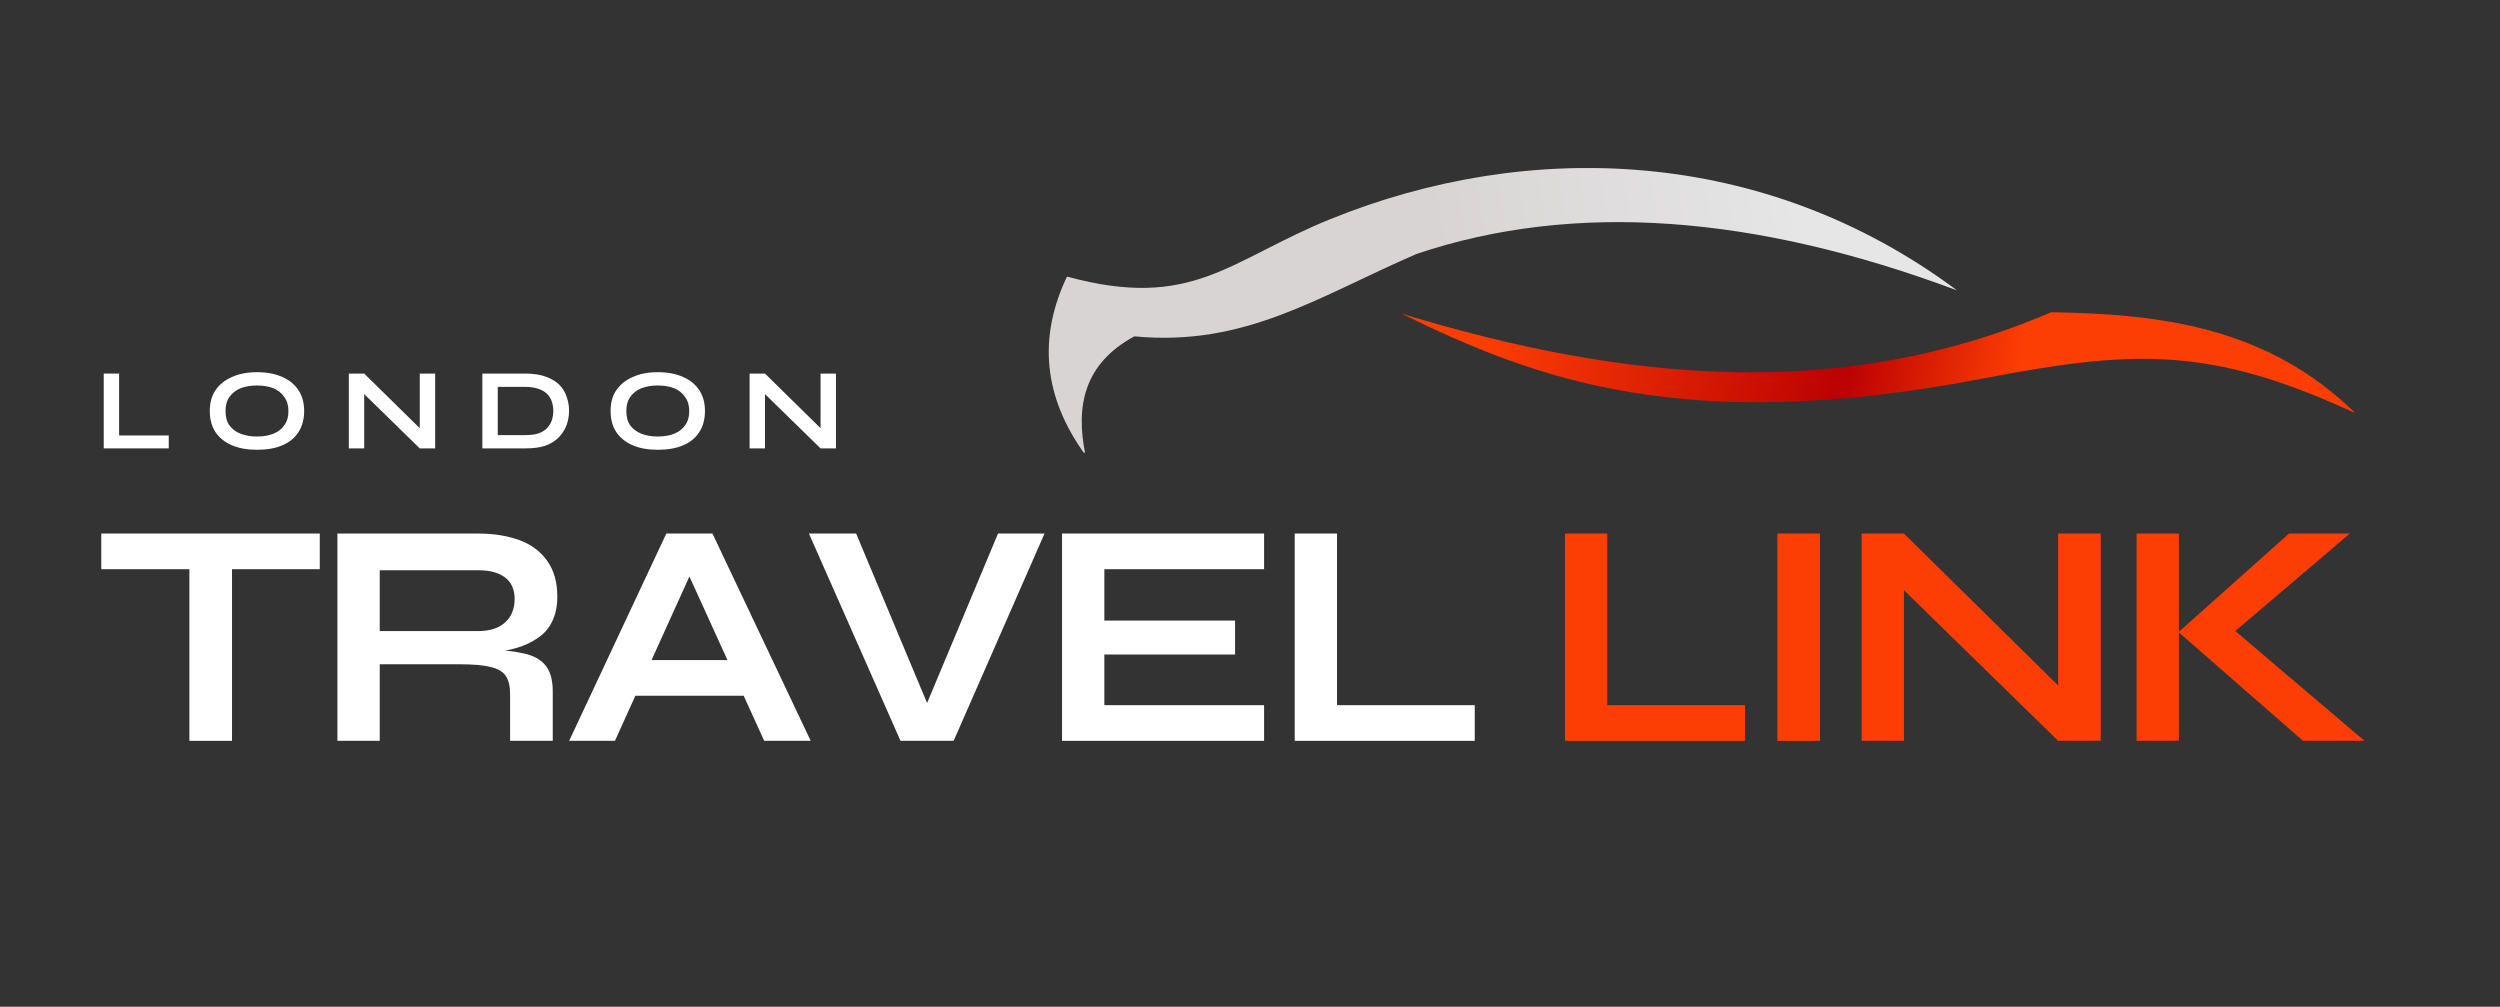 <svg xmlns="http://www.w3.org/2000/svg" xmlns:xlink="http://www.w3.org/1999/xlink" width="149" zoomAndPan="magnify" viewBox="0 0 111.75 45" height="60" preserveAspectRatio="xMidYMid meet" version="1.0"><rect x="0" y="0" width="111.75" height="45" fill="#333333" stroke="none"/><defs><g/><clipPath id="d65edfa1b9"><path d="M 62 13 L 105.238 13 L 105.238 19 L 62 19 Z M 62 13 " clip-rule="nonzero"/></clipPath><clipPath id="6e4fca86a0"><path d="M 62.652 14.02 C 72.543 17.035 82.285 17.992 91.684 13.957 C 96.59 14.031 101.367 14.621 105.289 18.473 C 98.719 15.422 95.27 15.648 88.535 16.938 C 75.379 19.457 68.688 16.992 62.652 14.02 Z M 62.652 14.02 " clip-rule="evenodd"/></clipPath><linearGradient x1="6788.544" gradientTransform="matrix(0.002, 0, 0, 0.002, 46.879, 7.51)" y1="2270.329" x2="24828" gradientUnits="userSpaceOnUse" y2="5147.426" id="d8a04bab1e"><stop stop-opacity="1" stop-color="rgb(99.219%, 24.309%, 1.569%)" offset="0"/><stop stop-opacity="1" stop-color="rgb(99.219%, 24.309%, 1.569%)" offset="0.02"/><stop stop-opacity="1" stop-color="rgb(99.219%, 24.309%, 1.569%)" offset="0.125"/><stop stop-opacity="1" stop-color="rgb(99.219%, 24.309%, 1.569%)" offset="0.156"/><stop stop-opacity="1" stop-color="rgb(99.153%, 24.248%, 1.567%)" offset="0.172"/><stop stop-opacity="1" stop-color="rgb(98.86%, 23.978%, 1.558%)" offset="0.176"/><stop stop-opacity="1" stop-color="rgb(98.634%, 23.769%, 1.552%)" offset="0.18"/><stop stop-opacity="1" stop-color="rgb(98.407%, 23.56%, 1.544%)" offset="0.184"/><stop stop-opacity="1" stop-color="rgb(98.181%, 23.351%, 1.538%)" offset="0.188"/><stop stop-opacity="1" stop-color="rgb(97.954%, 23.14%, 1.53%)" offset="0.191"/><stop stop-opacity="1" stop-color="rgb(97.728%, 22.931%, 1.524%)" offset="0.195"/><stop stop-opacity="1" stop-color="rgb(97.501%, 22.722%, 1.517%)" offset="0.199"/><stop stop-opacity="1" stop-color="rgb(97.275%, 22.513%, 1.511%)" offset="0.203"/><stop stop-opacity="1" stop-color="rgb(97.047%, 22.304%, 1.503%)" offset="0.207"/><stop stop-opacity="1" stop-color="rgb(96.822%, 22.095%, 1.495%)" offset="0.211"/><stop stop-opacity="1" stop-color="rgb(96.594%, 21.884%, 1.488%)" offset="0.215"/><stop stop-opacity="1" stop-color="rgb(96.368%, 21.675%, 1.482%)" offset="0.219"/><stop stop-opacity="1" stop-color="rgb(96.141%, 21.466%, 1.474%)" offset="0.223"/><stop stop-opacity="1" stop-color="rgb(95.915%, 21.257%, 1.468%)" offset="0.227"/><stop stop-opacity="1" stop-color="rgb(95.688%, 21.046%, 1.46%)" offset="0.23"/><stop stop-opacity="1" stop-color="rgb(95.462%, 20.837%, 1.454%)" offset="0.234"/><stop stop-opacity="1" stop-color="rgb(95.235%, 20.628%, 1.447%)" offset="0.238"/><stop stop-opacity="1" stop-color="rgb(95.009%, 20.419%, 1.44%)" offset="0.242"/><stop stop-opacity="1" stop-color="rgb(94.781%, 20.21%, 1.433%)" offset="0.246"/><stop stop-opacity="1" stop-color="rgb(94.556%, 20.001%, 1.427%)" offset="0.25"/><stop stop-opacity="1" stop-color="rgb(94.328%, 19.791%, 1.419%)" offset="0.254"/><stop stop-opacity="1" stop-color="rgb(94.102%, 19.582%, 1.413%)" offset="0.258"/><stop stop-opacity="1" stop-color="rgb(93.875%, 19.373%, 1.405%)" offset="0.262"/><stop stop-opacity="1" stop-color="rgb(93.649%, 19.164%, 1.399%)" offset="0.266"/><stop stop-opacity="1" stop-color="rgb(93.422%, 18.954%, 1.392%)" offset="0.27"/><stop stop-opacity="1" stop-color="rgb(93.196%, 18.745%, 1.385%)" offset="0.273"/><stop stop-opacity="1" stop-color="rgb(92.969%, 18.535%, 1.378%)" offset="0.277"/><stop stop-opacity="1" stop-color="rgb(92.743%, 18.326%, 1.372%)" offset="0.281"/><stop stop-opacity="1" stop-color="rgb(92.516%, 18.117%, 1.364%)" offset="0.285"/><stop stop-opacity="1" stop-color="rgb(92.29%, 17.908%, 1.358%)" offset="0.289"/><stop stop-opacity="1" stop-color="rgb(92.062%, 17.697%, 1.35%)" offset="0.293"/><stop stop-opacity="1" stop-color="rgb(91.837%, 17.488%, 1.344%)" offset="0.297"/><stop stop-opacity="1" stop-color="rgb(91.609%, 17.279%, 1.337%)" offset="0.301"/><stop stop-opacity="1" stop-color="rgb(91.383%, 17.07%, 1.331%)" offset="0.305"/><stop stop-opacity="1" stop-color="rgb(91.156%, 16.861%, 1.323%)" offset="0.309"/><stop stop-opacity="1" stop-color="rgb(90.93%, 16.652%, 1.317%)" offset="0.312"/><stop stop-opacity="1" stop-color="rgb(90.703%, 16.441%, 1.309%)" offset="0.316"/><stop stop-opacity="1" stop-color="rgb(90.477%, 16.232%, 1.303%)" offset="0.32"/><stop stop-opacity="1" stop-color="rgb(90.25%, 16.023%, 1.295%)" offset="0.324"/><stop stop-opacity="1" stop-color="rgb(90.024%, 15.814%, 1.289%)" offset="0.328"/><stop stop-opacity="1" stop-color="rgb(89.796%, 15.605%, 1.282%)" offset="0.332"/><stop stop-opacity="1" stop-color="rgb(89.571%, 15.396%, 1.274%)" offset="0.336"/><stop stop-opacity="1" stop-color="rgb(89.345%, 15.186%, 1.266%)" offset="0.34"/><stop stop-opacity="1" stop-color="rgb(89.119%, 14.977%, 1.26%)" offset="0.344"/><stop stop-opacity="1" stop-color="rgb(88.892%, 14.767%, 1.253%)" offset="0.348"/><stop stop-opacity="1" stop-color="rgb(88.666%, 14.558%, 1.247%)" offset="0.352"/><stop stop-opacity="1" stop-color="rgb(88.438%, 14.348%, 1.239%)" offset="0.355"/><stop stop-opacity="1" stop-color="rgb(88.213%, 14.139%, 1.233%)" offset="0.359"/><stop stop-opacity="1" stop-color="rgb(87.985%, 13.93%, 1.225%)" offset="0.363"/><stop stop-opacity="1" stop-color="rgb(87.759%, 13.721%, 1.219%)" offset="0.367"/><stop stop-opacity="1" stop-color="rgb(87.532%, 13.512%, 1.212%)" offset="0.371"/><stop stop-opacity="1" stop-color="rgb(87.306%, 13.303%, 1.205%)" offset="0.375"/><stop stop-opacity="1" stop-color="rgb(87.079%, 13.092%, 1.198%)" offset="0.379"/><stop stop-opacity="1" stop-color="rgb(86.853%, 12.883%, 1.192%)" offset="0.383"/><stop stop-opacity="1" stop-color="rgb(86.626%, 12.674%, 1.184%)" offset="0.387"/><stop stop-opacity="1" stop-color="rgb(86.4%, 12.465%, 1.178%)" offset="0.391"/><stop stop-opacity="1" stop-color="rgb(86.172%, 12.256%, 1.17%)" offset="0.395"/><stop stop-opacity="1" stop-color="rgb(85.947%, 12.047%, 1.164%)" offset="0.398"/><stop stop-opacity="1" stop-color="rgb(85.719%, 11.836%, 1.157%)" offset="0.402"/><stop stop-opacity="1" stop-color="rgb(85.493%, 11.627%, 1.151%)" offset="0.406"/><stop stop-opacity="1" stop-color="rgb(85.266%, 11.418%, 1.143%)" offset="0.41"/><stop stop-opacity="1" stop-color="rgb(85.04%, 11.209%, 1.137%)" offset="0.414"/><stop stop-opacity="1" stop-color="rgb(84.813%, 10.999%, 1.129%)" offset="0.418"/><stop stop-opacity="1" stop-color="rgb(84.587%, 10.789%, 1.123%)" offset="0.422"/><stop stop-opacity="1" stop-color="rgb(84.36%, 10.58%, 1.115%)" offset="0.426"/><stop stop-opacity="1" stop-color="rgb(84.134%, 10.371%, 1.109%)" offset="0.43"/><stop stop-opacity="1" stop-color="rgb(83.907%, 10.162%, 1.102%)" offset="0.434"/><stop stop-opacity="1" stop-color="rgb(83.681%, 9.953%, 1.096%)" offset="0.438"/><stop stop-opacity="1" stop-color="rgb(83.453%, 9.743%, 1.088%)" offset="0.441"/><stop stop-opacity="1" stop-color="rgb(83.228%, 9.534%, 1.082%)" offset="0.445"/><stop stop-opacity="1" stop-color="rgb(83%, 9.325%, 1.074%)" offset="0.449"/><stop stop-opacity="1" stop-color="rgb(82.774%, 9.116%, 1.068%)" offset="0.453"/><stop stop-opacity="1" stop-color="rgb(82.547%, 8.907%, 1.06%)" offset="0.457"/><stop stop-opacity="1" stop-color="rgb(82.321%, 8.698%, 1.053%)" offset="0.461"/><stop stop-opacity="1" stop-color="rgb(82.094%, 8.487%, 1.045%)" offset="0.465"/><stop stop-opacity="1" stop-color="rgb(81.868%, 8.278%, 1.039%)" offset="0.469"/><stop stop-opacity="1" stop-color="rgb(81.641%, 8.069%, 1.031%)" offset="0.473"/><stop stop-opacity="1" stop-color="rgb(81.415%, 7.86%, 1.025%)" offset="0.477"/><stop stop-opacity="1" stop-color="rgb(81.187%, 7.649%, 1.018%)" offset="0.48"/><stop stop-opacity="1" stop-color="rgb(80.962%, 7.44%, 1.012%)" offset="0.484"/><stop stop-opacity="1" stop-color="rgb(80.734%, 7.231%, 1.004%)" offset="0.488"/><stop stop-opacity="1" stop-color="rgb(80.508%, 7.022%, 0.998%)" offset="0.492"/><stop stop-opacity="1" stop-color="rgb(80.281%, 6.813%, 0.99%)" offset="0.496"/><stop stop-opacity="1" stop-color="rgb(80.055%, 6.604%, 0.984%)" offset="0.5"/><stop stop-opacity="1" stop-color="rgb(79.828%, 6.393%, 0.977%)" offset="0.504"/><stop stop-opacity="1" stop-color="rgb(79.602%, 6.184%, 0.97%)" offset="0.508"/><stop stop-opacity="1" stop-color="rgb(79.375%, 5.975%, 0.963%)" offset="0.512"/><stop stop-opacity="1" stop-color="rgb(79.149%, 5.766%, 0.957%)" offset="0.516"/><stop stop-opacity="1" stop-color="rgb(78.922%, 5.557%, 0.949%)" offset="0.52"/><stop stop-opacity="1" stop-color="rgb(78.696%, 5.348%, 0.943%)" offset="0.523"/><stop stop-opacity="1" stop-color="rgb(78.468%, 5.138%, 0.935%)" offset="0.527"/><stop stop-opacity="1" stop-color="rgb(78.242%, 4.929%, 0.929%)" offset="0.531"/><stop stop-opacity="1" stop-color="rgb(78.015%, 4.72%, 0.922%)" offset="0.535"/><stop stop-opacity="1" stop-color="rgb(77.789%, 4.51%, 0.916%)" offset="0.539"/><stop stop-opacity="1" stop-color="rgb(77.562%, 4.3%, 0.908%)" offset="0.543"/><stop stop-opacity="1" stop-color="rgb(77.336%, 4.091%, 0.902%)" offset="0.547"/><stop stop-opacity="1" stop-color="rgb(77.109%, 3.882%, 0.894%)" offset="0.551"/><stop stop-opacity="1" stop-color="rgb(76.883%, 3.673%, 0.888%)" offset="0.555"/><stop stop-opacity="1" stop-color="rgb(76.656%, 3.464%, 0.88%)" offset="0.559"/><stop stop-opacity="1" stop-color="rgb(76.43%, 3.255%, 0.874%)" offset="0.562"/><stop stop-opacity="1" stop-color="rgb(76.202%, 3.044%, 0.867%)" offset="0.566"/><stop stop-opacity="1" stop-color="rgb(75.977%, 2.835%, 0.861%)" offset="0.57"/><stop stop-opacity="1" stop-color="rgb(75.749%, 2.626%, 0.853%)" offset="0.574"/><stop stop-opacity="1" stop-color="rgb(75.523%, 2.417%, 0.847%)" offset="0.578"/><stop stop-opacity="1" stop-color="rgb(75.296%, 2.208%, 0.839%)" offset="0.582"/><stop stop-opacity="1" stop-color="rgb(75.07%, 1.999%, 0.833%)" offset="0.586"/><stop stop-opacity="1" stop-color="rgb(74.843%, 1.788%, 0.826%)" offset="0.59"/><stop stop-opacity="1" stop-color="rgb(74.617%, 1.579%, 0.818%)" offset="0.594"/><stop stop-opacity="1" stop-color="rgb(74.39%, 1.37%, 0.81%)" offset="0.598"/><stop stop-opacity="1" stop-color="rgb(74.164%, 1.161%, 0.804%)" offset="0.602"/><stop stop-opacity="1" stop-color="rgb(73.936%, 0.951%, 0.797%)" offset="0.605"/><stop stop-opacity="1" stop-color="rgb(73.711%, 0.742%, 0.79%)" offset="0.609"/><stop stop-opacity="1" stop-color="rgb(73.595%, 0.635%, 0.787%)" offset="0.617"/><stop stop-opacity="1" stop-color="rgb(73.955%, 0.967%, 0.798%)" offset="0.621"/><stop stop-opacity="1" stop-color="rgb(74.432%, 1.408%, 0.813%)" offset="0.625"/><stop stop-opacity="1" stop-color="rgb(74.91%, 1.849%, 0.827%)" offset="0.629"/><stop stop-opacity="1" stop-color="rgb(75.388%, 2.29%, 0.842%)" offset="0.633"/><stop stop-opacity="1" stop-color="rgb(75.864%, 2.731%, 0.856%)" offset="0.637"/><stop stop-opacity="1" stop-color="rgb(76.341%, 3.172%, 0.871%)" offset="0.641"/><stop stop-opacity="1" stop-color="rgb(76.817%, 3.613%, 0.885%)" offset="0.645"/><stop stop-opacity="1" stop-color="rgb(77.295%, 4.054%, 0.9%)" offset="0.648"/><stop stop-opacity="1" stop-color="rgb(77.773%, 4.494%, 0.914%)" offset="0.652"/><stop stop-opacity="1" stop-color="rgb(78.25%, 4.935%, 0.929%)" offset="0.656"/><stop stop-opacity="1" stop-color="rgb(78.726%, 5.376%, 0.943%)" offset="0.66"/><stop stop-opacity="1" stop-color="rgb(79.204%, 5.817%, 0.958%)" offset="0.664"/><stop stop-opacity="1" stop-color="rgb(79.68%, 6.258%, 0.972%)" offset="0.668"/><stop stop-opacity="1" stop-color="rgb(80.157%, 6.699%, 0.987%)" offset="0.672"/><stop stop-opacity="1" stop-color="rgb(80.635%, 7.14%, 1.001%)" offset="0.676"/><stop stop-opacity="1" stop-color="rgb(81.113%, 7.581%, 1.016%)" offset="0.68"/><stop stop-opacity="1" stop-color="rgb(81.589%, 8.02%, 1.03%)" offset="0.684"/><stop stop-opacity="1" stop-color="rgb(82.066%, 8.461%, 1.045%)" offset="0.688"/><stop stop-opacity="1" stop-color="rgb(82.542%, 8.902%, 1.059%)" offset="0.691"/><stop stop-opacity="1" stop-color="rgb(83.02%, 9.343%, 1.074%)" offset="0.695"/><stop stop-opacity="1" stop-color="rgb(83.498%, 9.784%, 1.089%)" offset="0.699"/><stop stop-opacity="1" stop-color="rgb(83.975%, 10.225%, 1.105%)" offset="0.703"/><stop stop-opacity="1" stop-color="rgb(84.451%, 10.664%, 1.118%)" offset="0.707"/><stop stop-opacity="1" stop-color="rgb(84.929%, 11.105%, 1.134%)" offset="0.711"/><stop stop-opacity="1" stop-color="rgb(85.405%, 11.546%, 1.147%)" offset="0.715"/><stop stop-opacity="1" stop-color="rgb(85.883%, 11.987%, 1.163%)" offset="0.719"/><stop stop-opacity="1" stop-color="rgb(86.359%, 12.428%, 1.176%)" offset="0.723"/><stop stop-opacity="1" stop-color="rgb(86.836%, 12.869%, 1.192%)" offset="0.727"/><stop stop-opacity="1" stop-color="rgb(87.314%, 13.31%, 1.205%)" offset="0.73"/><stop stop-opacity="1" stop-color="rgb(87.791%, 13.751%, 1.221%)" offset="0.734"/><stop stop-opacity="1" stop-color="rgb(88.268%, 14.191%, 1.234%)" offset="0.738"/><stop stop-opacity="1" stop-color="rgb(88.745%, 14.632%, 1.25%)" offset="0.742"/><stop stop-opacity="1" stop-color="rgb(89.221%, 15.073%, 1.263%)" offset="0.746"/><stop stop-opacity="1" stop-color="rgb(89.699%, 15.514%, 1.279%)" offset="0.75"/><stop stop-opacity="1" stop-color="rgb(90.176%, 15.955%, 1.292%)" offset="0.754"/><stop stop-opacity="1" stop-color="rgb(90.654%, 16.396%, 1.308%)" offset="0.758"/><stop stop-opacity="1" stop-color="rgb(91.13%, 16.835%, 1.321%)" offset="0.762"/><stop stop-opacity="1" stop-color="rgb(91.608%, 17.276%, 1.337%)" offset="0.766"/><stop stop-opacity="1" stop-color="rgb(92.084%, 17.717%, 1.35%)" offset="0.77"/><stop stop-opacity="1" stop-color="rgb(92.561%, 18.158%, 1.366%)" offset="0.773"/><stop stop-opacity="1" stop-color="rgb(93.039%, 18.599%, 1.379%)" offset="0.777"/><stop stop-opacity="1" stop-color="rgb(93.517%, 19.04%, 1.395%)" offset="0.781"/><stop stop-opacity="1" stop-color="rgb(93.993%, 19.481%, 1.408%)" offset="0.785"/><stop stop-opacity="1" stop-color="rgb(94.47%, 19.922%, 1.424%)" offset="0.789"/><stop stop-opacity="1" stop-color="rgb(94.946%, 20.361%, 1.439%)" offset="0.793"/><stop stop-opacity="1" stop-color="rgb(95.424%, 20.802%, 1.454%)" offset="0.797"/><stop stop-opacity="1" stop-color="rgb(95.9%, 21.243%, 1.468%)" offset="0.801"/><stop stop-opacity="1" stop-color="rgb(96.378%, 21.684%, 1.483%)" offset="0.805"/><stop stop-opacity="1" stop-color="rgb(96.855%, 22.125%, 1.497%)" offset="0.809"/><stop stop-opacity="1" stop-color="rgb(97.333%, 22.566%, 1.512%)" offset="0.812"/><stop stop-opacity="1" stop-color="rgb(97.809%, 23.007%, 1.526%)" offset="0.816"/><stop stop-opacity="1" stop-color="rgb(98.286%, 23.448%, 1.541%)" offset="0.82"/><stop stop-opacity="1" stop-color="rgb(98.752%, 23.878%, 1.555%)" offset="0.824"/><stop stop-opacity="1" stop-color="rgb(99.219%, 24.309%, 1.569%)" offset="0.828"/><stop stop-opacity="1" stop-color="rgb(99.219%, 24.309%, 1.569%)" offset="0.844"/><stop stop-opacity="1" stop-color="rgb(99.219%, 24.309%, 1.569%)" offset="0.875"/><stop stop-opacity="1" stop-color="rgb(99.219%, 24.309%, 1.569%)" offset="0.98"/><stop stop-opacity="1" stop-color="rgb(99.219%, 24.309%, 1.569%)" offset="1"/></linearGradient><clipPath id="967c203471"><path d="M 46.871 7.512 L 88 7.512 L 88 20.23 L 46.871 20.23 Z M 46.871 7.512 " clip-rule="nonzero"/></clipPath><clipPath id="76f0000275"><path d="M 87.473 12.977 C 78.457 9.609 70.379 8.98 63.328 11.348 C 58.918 13.254 55.672 15.508 50.703 15.035 C 48.461 16.254 48.062 18.145 48.523 20.348 C 46.617 17.73 46.406 15.066 47.695 12.363 C 53.309 13.891 54.914 11.645 59.453 9.801 C 68.332 6.195 78.855 6.555 87.473 12.977 Z M 87.473 12.977 " clip-rule="evenodd"/></clipPath><linearGradient x1="-206.366" gradientTransform="matrix(0.002, 0, 0, 0.002, 46.879, 7.51)" y1="4159.606" x2="17487.398" gradientUnits="userSpaceOnUse" y2="1303.393" id="5381c390cf"><stop stop-opacity="1" stop-color="rgb(84.709%, 83.139%, 83.139%)" offset="0"/><stop stop-opacity="1" stop-color="rgb(84.709%, 83.139%, 83.139%)" offset="0.048"/><stop stop-opacity="1" stop-color="rgb(84.709%, 83.139%, 83.139%)" offset="0.5"/><stop stop-opacity="1" stop-color="rgb(84.792%, 83.246%, 83.246%)" offset="0.516"/><stop stop-opacity="1" stop-color="rgb(84.969%, 83.473%, 83.473%)" offset="0.531"/><stop stop-opacity="1" stop-color="rgb(85.156%, 83.714%, 83.714%)" offset="0.547"/><stop stop-opacity="1" stop-color="rgb(85.344%, 83.955%, 83.955%)" offset="0.562"/><stop stop-opacity="1" stop-color="rgb(85.53%, 84.196%, 84.196%)" offset="0.578"/><stop stop-opacity="1" stop-color="rgb(85.718%, 84.436%, 84.436%)" offset="0.594"/><stop stop-opacity="1" stop-color="rgb(85.905%, 84.677%, 84.677%)" offset="0.609"/><stop stop-opacity="1" stop-color="rgb(86.092%, 84.918%, 84.918%)" offset="0.625"/><stop stop-opacity="1" stop-color="rgb(86.279%, 85.159%, 85.159%)" offset="0.641"/><stop stop-opacity="1" stop-color="rgb(86.467%, 85.399%, 85.399%)" offset="0.656"/><stop stop-opacity="1" stop-color="rgb(86.653%, 85.64%, 85.64%)" offset="0.672"/><stop stop-opacity="1" stop-color="rgb(86.841%, 85.881%, 85.881%)" offset="0.688"/><stop stop-opacity="1" stop-color="rgb(87.029%, 86.122%, 86.122%)" offset="0.703"/><stop stop-opacity="1" stop-color="rgb(87.215%, 86.362%, 86.362%)" offset="0.719"/><stop stop-opacity="1" stop-color="rgb(87.402%, 86.603%, 86.603%)" offset="0.734"/><stop stop-opacity="1" stop-color="rgb(87.59%, 86.844%, 86.844%)" offset="0.75"/><stop stop-opacity="1" stop-color="rgb(87.776%, 87.085%, 87.085%)" offset="0.766"/><stop stop-opacity="1" stop-color="rgb(87.964%, 87.326%, 87.326%)" offset="0.781"/><stop stop-opacity="1" stop-color="rgb(88.152%, 87.566%, 87.566%)" offset="0.797"/><stop stop-opacity="1" stop-color="rgb(88.338%, 87.807%, 87.807%)" offset="0.812"/><stop stop-opacity="1" stop-color="rgb(88.525%, 88.048%, 88.048%)" offset="0.828"/><stop stop-opacity="1" stop-color="rgb(88.713%, 88.289%, 88.289%)" offset="0.844"/><stop stop-opacity="1" stop-color="rgb(88.899%, 88.528%, 88.528%)" offset="0.859"/><stop stop-opacity="1" stop-color="rgb(89.087%, 88.77%, 88.77%)" offset="0.875"/><stop stop-opacity="1" stop-color="rgb(89.275%, 89.011%, 89.011%)" offset="0.891"/><stop stop-opacity="1" stop-color="rgb(89.462%, 89.252%, 89.252%)" offset="0.906"/><stop stop-opacity="1" stop-color="rgb(89.648%, 89.491%, 89.491%)" offset="0.922"/><stop stop-opacity="1" stop-color="rgb(89.836%, 89.732%, 89.732%)" offset="0.938"/><stop stop-opacity="1" stop-color="rgb(90.065%, 90.025%, 90.025%)" offset="0.952"/><stop stop-opacity="1" stop-color="rgb(90.199%, 90.199%, 90.199%)" offset="1"/></linearGradient><clipPath id="7f6e47fb64"><path d="M 0.07 3 L 11 3 L 11 14 L 0.07 14 Z M 0.07 3 " clip-rule="nonzero"/></clipPath><clipPath id="bbd94cc269"><rect x="0" width="103" y="0" height="18"/></clipPath><clipPath id="2c0bb0b664"><path d="M 0.07 1 L 4 1 L 4 6 L 0.07 6 Z M 0.07 1 " clip-rule="nonzero"/></clipPath><clipPath id="797914f929"><rect x="0" width="36" y="0" height="7"/></clipPath></defs><g clip-path="url(#d65edfa1b9)"><g clip-path="url(#6e4fca86a0)"><path fill="url(#d8a04bab1e)" d="M 62.652 13.957 L 62.652 19.457 L 105.238 19.457 L 105.238 13.957 Z M 62.652 13.957 " fill-rule="nonzero"/></g></g><g clip-path="url(#967c203471)"><g clip-path="url(#76f0000275)"><path fill="url(#5381c390cf)" d="M 46.871 7.512 L 46.871 20.23 L 87.473 20.23 L 87.473 7.512 Z M 46.871 7.512 " fill-rule="nonzero"/></g></g><g transform="matrix(1, 0, 0, 1, 4, 20)"><g clip-path="url(#bbd94cc269)"><g clip-path="url(#7f6e47fb64)"><g fill="#ffffff" fill-opacity="1"><g transform="translate(0.246, 13.115)"><g><path d="M 0.281 -9.266 L 10.047 -9.266 L 10.047 -7.672 L 0.281 -7.672 Z M 4.219 -7.875 L 6.125 -7.875 L 6.125 0 L 4.219 0 Z M 4.219 -7.875 "/></g></g></g></g><g fill="#ffffff" fill-opacity="1"><g transform="translate(9.974, 13.115)"><g><path d="M 1.109 0 L 1.109 -9.266 L 7.391 -9.266 C 8.098 -9.266 8.719 -9.164 9.25 -8.969 C 9.781 -8.77 10.191 -8.461 10.484 -8.047 C 10.785 -7.629 10.938 -7.098 10.938 -6.453 C 10.938 -6.016 10.859 -5.641 10.703 -5.328 C 10.555 -5.023 10.344 -4.781 10.062 -4.594 C 9.789 -4.406 9.477 -4.258 9.125 -4.156 C 8.781 -4.051 8.406 -3.988 8 -3.969 L 7.797 -4.078 C 8.461 -4.066 9.008 -4.008 9.438 -3.906 C 9.875 -3.812 10.195 -3.633 10.406 -3.375 C 10.625 -3.113 10.734 -2.723 10.734 -2.203 L 10.734 0 L 8.828 0 L 8.828 -2.078 C 8.828 -2.43 8.766 -2.703 8.641 -2.891 C 8.516 -3.086 8.289 -3.223 7.969 -3.297 C 7.656 -3.379 7.195 -3.422 6.594 -3.422 L 3 -3.422 L 3 0 Z M 3 -4.906 L 7.391 -4.906 C 7.922 -4.906 8.328 -5.035 8.609 -5.297 C 8.891 -5.555 9.031 -5.906 9.031 -6.344 C 9.031 -6.758 8.891 -7.078 8.609 -7.297 C 8.328 -7.516 7.922 -7.625 7.391 -7.625 L 3 -7.625 Z M 3 -4.906 "/></g></g></g><g fill="#ffffff" fill-opacity="1"><g transform="translate(21.191, 13.115)"><g><path d="M 2.547 -2.016 L 2.547 -3.609 L 8.672 -3.609 L 8.672 -2.016 Z M 0.25 0 L 4.594 -9.266 L 6.656 -9.266 L 11.047 0 L 8.969 0 L 5.172 -8.344 L 6.078 -8.344 L 2.297 0 Z M 0.25 0 "/></g></g></g><g fill="#ffffff" fill-opacity="1"><g transform="translate(31.878, 13.115)"><g><path d="M 4.375 0 L 0.281 -9.266 L 2.391 -9.266 L 5.891 -0.906 L 5.234 -0.906 L 8.734 -9.266 L 10.812 -9.266 L 6.75 0 Z M 4.375 0 "/></g></g></g><g fill="#ffffff" fill-opacity="1"><g transform="translate(42.364, 13.115)"><g><path d="M 3 -3.859 L 3 -1.594 L 10.141 -1.594 L 10.141 0 L 1.109 0 L 1.109 -9.266 L 10.141 -9.266 L 10.141 -7.672 L 3 -7.672 L 3 -5.375 L 8.844 -5.375 L 8.844 -3.859 Z M 3 -3.859 "/></g></g></g><g fill="#ffffff" fill-opacity="1"><g transform="translate(52.765, 13.115)"><g><path d="M 3 -9.266 L 3 -1.594 L 9.156 -1.594 L 9.156 0 L 1.109 0 L 1.109 -9.266 Z M 3 -9.266 "/></g></g></g><g fill="#e6e6e6" fill-opacity="1"><g transform="translate(61.998, 13.115)"><g/></g></g><g fill="#fd3e04" fill-opacity="1"><g transform="translate(64.845, 13.115)"><g><path d="M 3 -9.266 L 3 -1.594 L 9.156 -1.594 L 9.156 0 L 1.109 0 L 1.109 -9.266 Z M 3 -9.266 "/></g></g></g><g fill="#fd3e04" fill-opacity="1"><g transform="translate(74.073, 13.115)"><g><path d="M 1.375 -9.266 L 3.281 -9.266 L 3.281 0 L 1.375 0 Z M 1.375 -9.266 "/></g></g></g><g fill="#fd3e04" fill-opacity="1"><g transform="translate(78.107, 13.115)"><g><path d="M 10.484 -1.891 L 9.891 -1.641 L 9.891 -9.266 L 11.797 -9.266 L 11.797 0 L 9.891 0 L 2.406 -7.312 L 3 -7.562 L 3 0 L 1.109 0 L 1.109 -9.266 L 3 -9.266 Z M 10.484 -1.891 "/></g></g></g><g fill="#fd3e04" fill-opacity="1"><g transform="translate(90.396, 13.115)"><g><path d="M 5.062 -4.516 L 5.047 -5.312 L 11.297 0 L 8.547 0 L 2.984 -4.859 L 7.922 -9.266 L 10.641 -9.266 Z M 1.109 -9.266 L 3 -9.266 L 3 0 L 1.109 0 Z M 1.109 -9.266 "/></g></g></g></g></g><g transform="matrix(1, 0, 0, 1, 4, 15)"><g clip-path="url(#797914f929)"><g clip-path="url(#2c0bb0b664)"><g fill="#ffffff" fill-opacity="1"><g transform="translate(0.246, 5.043)"><g><path d="M 1.078 -3.344 L 1.078 -0.578 L 3.297 -0.578 L 3.297 0 L 0.391 0 L 0.391 -3.344 Z M 1.078 -3.344 "/></g></g></g></g><g fill="#ffffff" fill-opacity="1"><g transform="translate(5.112, 5.043)"><g><path d="M 2.375 0.062 C 1.938 0.062 1.562 -0.004 1.25 -0.141 C 0.938 -0.273 0.691 -0.473 0.516 -0.734 C 0.348 -0.992 0.266 -1.305 0.266 -1.672 C 0.266 -2.035 0.348 -2.344 0.516 -2.594 C 0.691 -2.852 0.938 -3.051 1.25 -3.188 C 1.562 -3.332 1.938 -3.406 2.375 -3.406 C 2.82 -3.406 3.203 -3.332 3.516 -3.188 C 3.828 -3.051 4.066 -2.852 4.234 -2.594 C 4.398 -2.344 4.484 -2.035 4.484 -1.672 C 4.484 -1.305 4.398 -0.992 4.234 -0.734 C 4.066 -0.473 3.828 -0.273 3.516 -0.141 C 3.203 -0.004 2.82 0.062 2.375 0.062 Z M 2.375 -0.531 C 2.656 -0.531 2.898 -0.57 3.109 -0.656 C 3.316 -0.738 3.477 -0.863 3.594 -1.031 C 3.719 -1.195 3.781 -1.41 3.781 -1.672 C 3.781 -1.922 3.719 -2.129 3.594 -2.297 C 3.477 -2.473 3.316 -2.602 3.109 -2.688 C 2.898 -2.77 2.656 -2.812 2.375 -2.812 C 2.102 -2.812 1.859 -2.77 1.641 -2.688 C 1.43 -2.602 1.266 -2.473 1.141 -2.297 C 1.023 -2.129 0.969 -1.922 0.969 -1.672 C 0.969 -1.41 1.023 -1.195 1.141 -1.031 C 1.266 -0.863 1.43 -0.738 1.641 -0.656 C 1.859 -0.57 2.102 -0.531 2.375 -0.531 Z M 2.375 -0.531 "/></g></g></g><g fill="#ffffff" fill-opacity="1"><g transform="translate(11.201, 5.043)"><g><path d="M 3.781 -0.688 L 3.562 -0.594 L 3.562 -3.344 L 4.25 -3.344 L 4.25 0 L 3.562 0 L 0.859 -2.641 L 1.078 -2.719 L 1.078 0 L 0.391 0 L 0.391 -3.344 L 1.078 -3.344 Z M 3.781 -0.688 "/></g></g></g><g fill="#ffffff" fill-opacity="1"><g transform="translate(17.171, 5.043)"><g><path d="M 2.312 -3.344 C 2.676 -3.344 2.984 -3.297 3.234 -3.203 C 3.492 -3.109 3.695 -2.984 3.844 -2.828 C 3.988 -2.68 4.094 -2.508 4.156 -2.312 C 4.227 -2.113 4.266 -1.906 4.266 -1.688 C 4.266 -1.457 4.227 -1.242 4.156 -1.047 C 4.082 -0.848 3.969 -0.664 3.812 -0.5 C 3.664 -0.344 3.469 -0.219 3.219 -0.125 C 2.969 -0.039 2.664 0 2.312 0 L 0.391 0 L 0.391 -3.344 Z M 1.078 -0.594 L 2.297 -0.594 C 2.535 -0.594 2.738 -0.617 2.906 -0.672 C 3.07 -0.734 3.203 -0.816 3.297 -0.922 C 3.391 -1.023 3.457 -1.141 3.5 -1.266 C 3.539 -1.398 3.562 -1.539 3.562 -1.688 C 3.562 -1.82 3.539 -1.953 3.5 -2.078 C 3.457 -2.211 3.391 -2.328 3.297 -2.422 C 3.203 -2.523 3.07 -2.602 2.906 -2.656 C 2.738 -2.719 2.535 -2.75 2.297 -2.75 L 1.078 -2.75 Z M 1.078 -0.594 "/></g></g></g><g fill="#ffffff" fill-opacity="1"><g transform="translate(23.028, 5.043)"><g><path d="M 2.375 0.062 C 1.938 0.062 1.562 -0.004 1.25 -0.141 C 0.938 -0.273 0.691 -0.473 0.516 -0.734 C 0.348 -0.992 0.266 -1.305 0.266 -1.672 C 0.266 -2.035 0.348 -2.344 0.516 -2.594 C 0.691 -2.852 0.938 -3.051 1.25 -3.188 C 1.562 -3.332 1.938 -3.406 2.375 -3.406 C 2.82 -3.406 3.203 -3.332 3.516 -3.188 C 3.828 -3.051 4.066 -2.852 4.234 -2.594 C 4.398 -2.344 4.484 -2.035 4.484 -1.672 C 4.484 -1.305 4.398 -0.992 4.234 -0.734 C 4.066 -0.473 3.828 -0.273 3.516 -0.141 C 3.203 -0.004 2.82 0.062 2.375 0.062 Z M 2.375 -0.531 C 2.656 -0.531 2.898 -0.57 3.109 -0.656 C 3.316 -0.738 3.477 -0.863 3.594 -1.031 C 3.719 -1.195 3.781 -1.41 3.781 -1.672 C 3.781 -1.922 3.719 -2.129 3.594 -2.297 C 3.477 -2.473 3.316 -2.602 3.109 -2.688 C 2.898 -2.77 2.656 -2.812 2.375 -2.812 C 2.102 -2.812 1.859 -2.77 1.641 -2.688 C 1.43 -2.602 1.266 -2.473 1.141 -2.297 C 1.023 -2.129 0.969 -1.922 0.969 -1.672 C 0.969 -1.41 1.023 -1.195 1.141 -1.031 C 1.266 -0.863 1.43 -0.738 1.641 -0.656 C 1.859 -0.57 2.102 -0.531 2.375 -0.531 Z M 2.375 -0.531 "/></g></g></g><g fill="#ffffff" fill-opacity="1"><g transform="translate(29.117, 5.043)"><g><path d="M 3.781 -0.688 L 3.562 -0.594 L 3.562 -3.344 L 4.25 -3.344 L 4.25 0 L 3.562 0 L 0.859 -2.641 L 1.078 -2.719 L 1.078 0 L 0.391 0 L 0.391 -3.344 L 1.078 -3.344 Z M 3.781 -0.688 "/></g></g></g></g></g></svg>